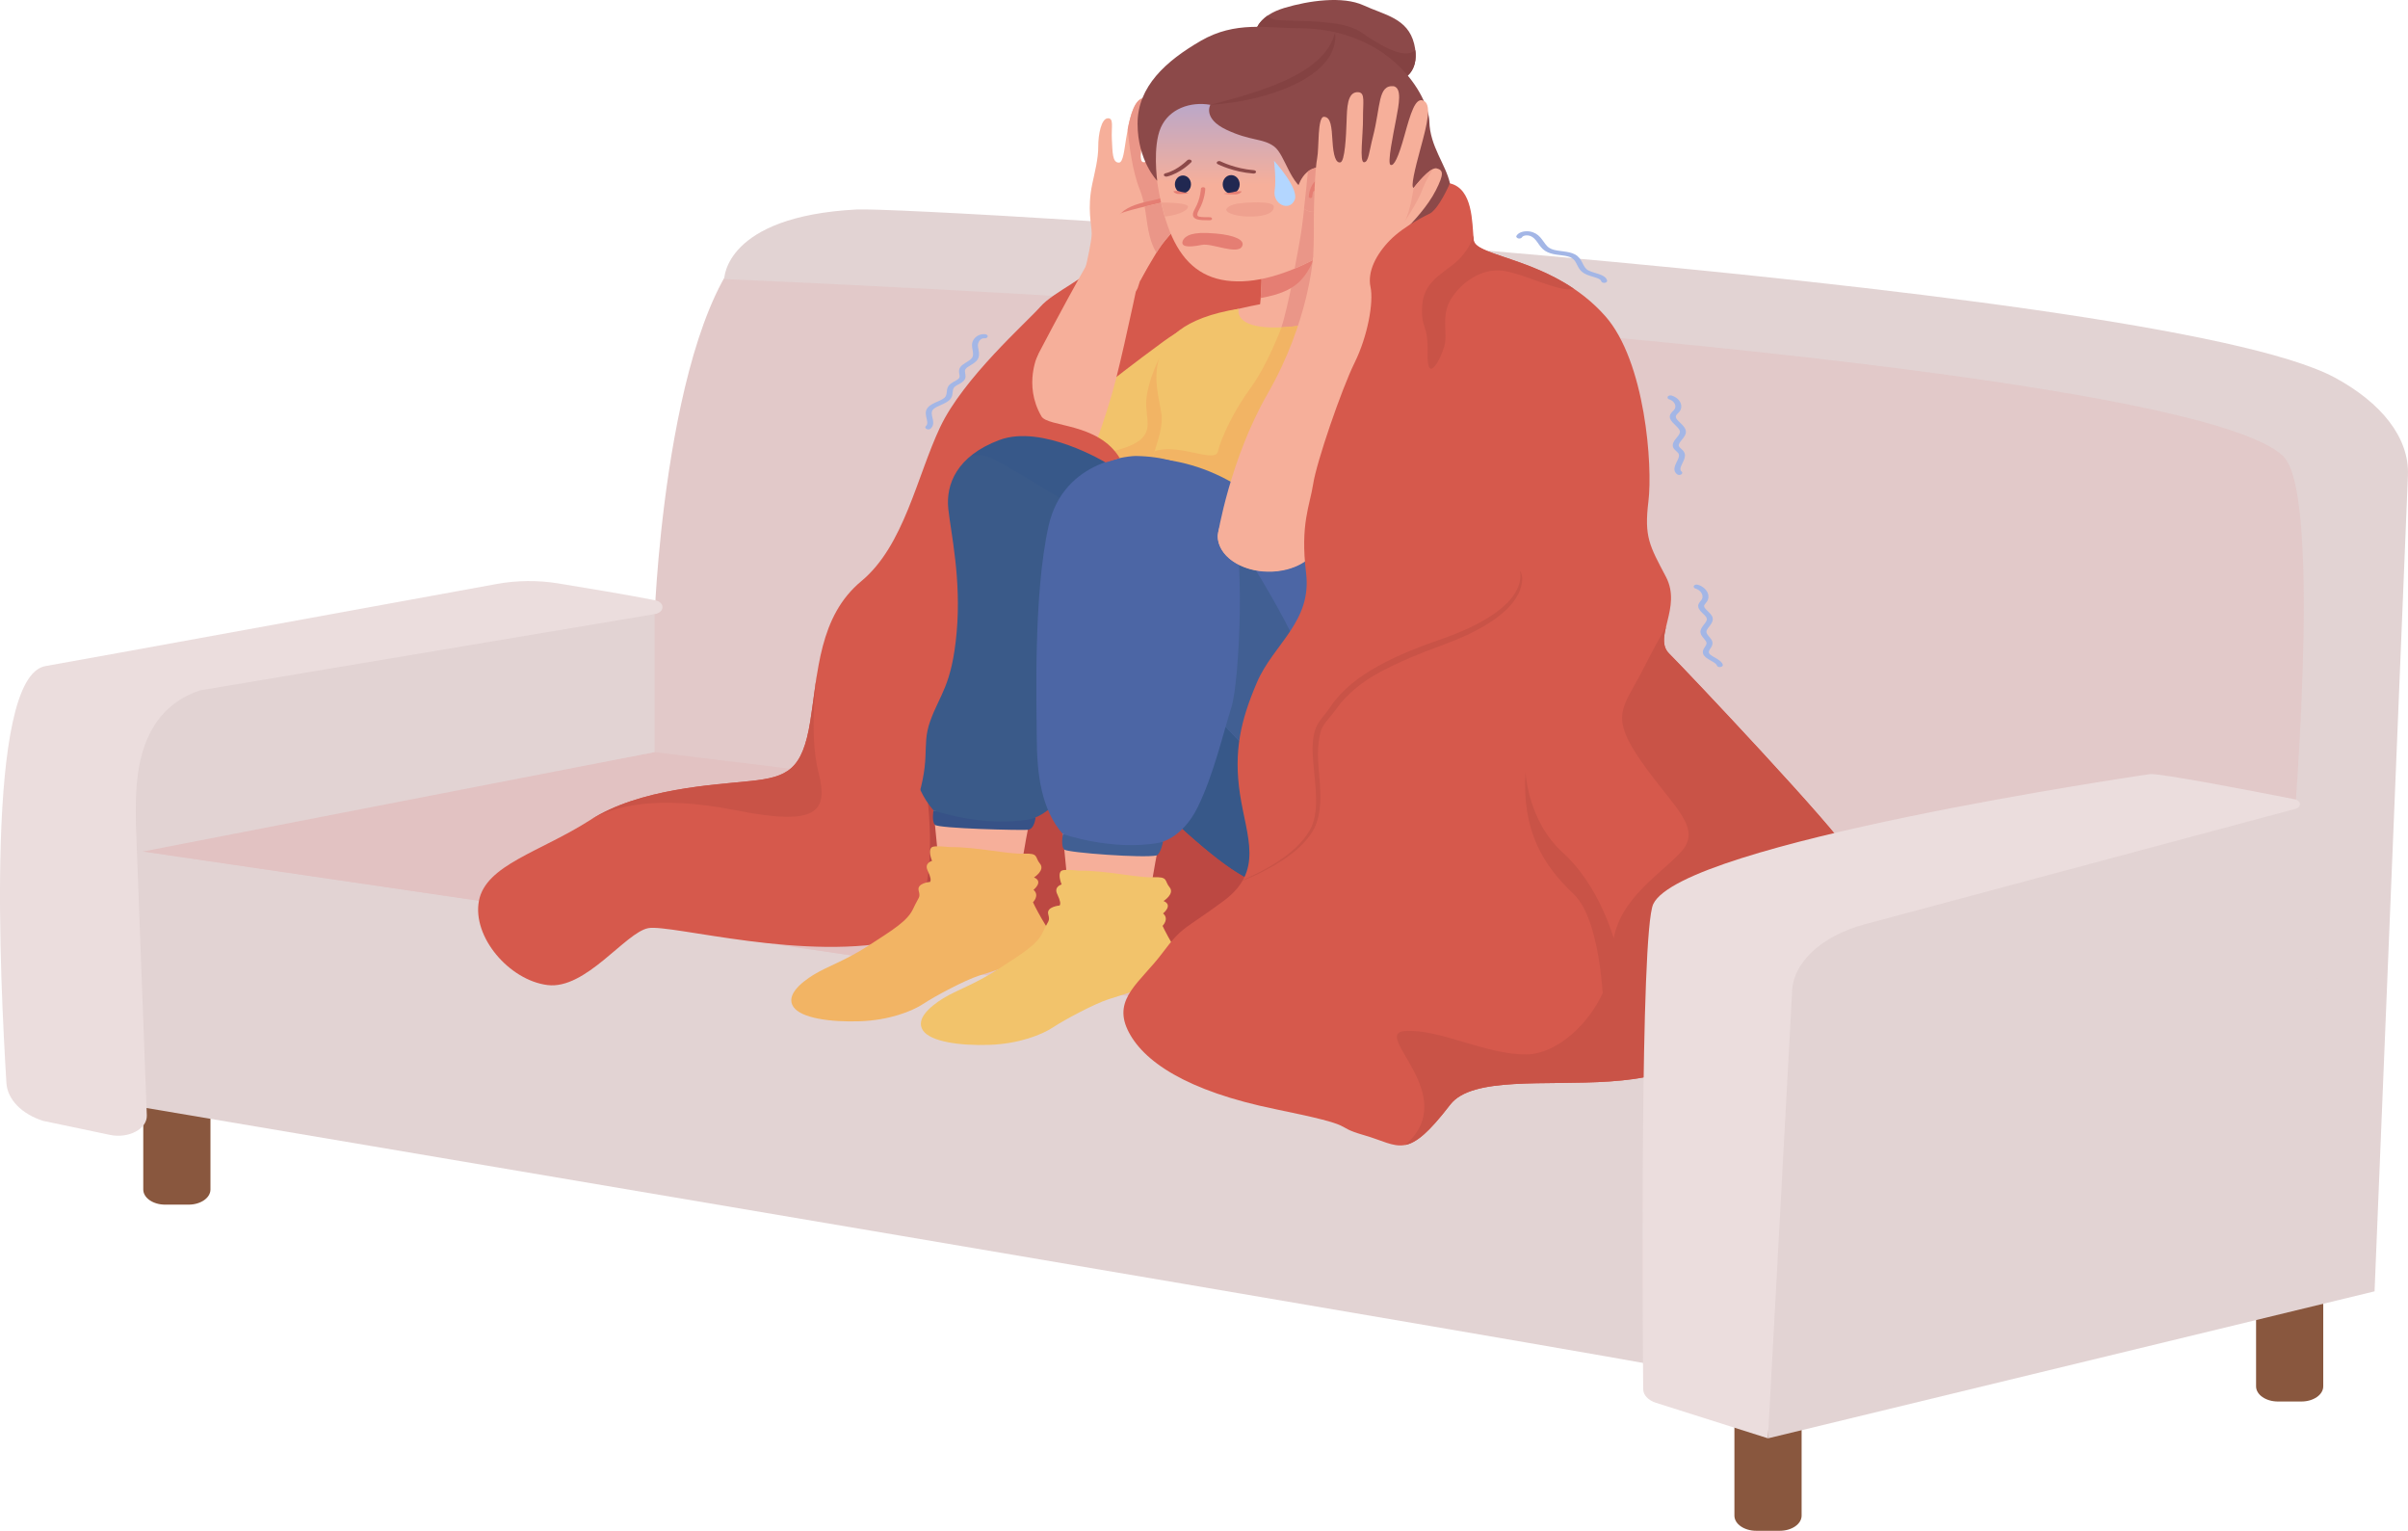 <svg width="107" height="68" viewBox="0 0 107 68" fill="none" xmlns="http://www.w3.org/2000/svg">
<g id="Group">
<g id="Group_2">
<g id="Group_3">
<path id="Vector" d="M101.22 62.257H102.263C102.799 62.257 103.234 61.956 103.234 61.584V52.725H100.249V61.584C100.249 61.956 100.684 62.257 101.22 62.257Z" fill="#89573E"/>
<path id="Vector_2" d="M78.04 68H79.083C79.62 68 80.055 67.698 80.055 67.326V58.468H77.069V67.326C77.069 67.698 77.504 68 78.04 68Z" fill="#89573E"/>
<path id="Vector_3" d="M7.337 53.512H8.38C8.917 53.512 9.352 53.211 9.352 52.839V43.98H6.366V52.839C6.366 53.211 6.801 53.512 7.337 53.512Z" fill="#89573E"/>
</g>
<g id="Group_4">
<g id="Group_5">
<path id="Vector_4" d="M74.479 60.819C73.913 60.599 5.916 49.119 5.916 49.119L5.373 37.004L75.727 47.137L74.479 60.819Z" fill="#E2D3D3"/>
<path id="Vector_5" d="M103.227 18.659C103.227 18.659 101.822 48.883 101.822 50.295C101.822 51.707 81.734 48.879 81.734 48.879L6.346 37.825C6.346 37.825 3.962 32.808 8.697 30.598C11.131 29.462 29.1 27.125 29.1 27.125C29.1 27.125 29.698 12.319 34.248 10.154C37.078 8.808 90.588 11.737 103.227 18.659Z" fill="#E2C9C9"/>
<path id="Vector_6" d="M81.734 48.879L6.347 37.825C6.347 37.825 6.325 37.78 6.291 37.698L29.081 33.411L102.148 42.333C101.96 46.599 101.823 49.854 101.823 50.295C101.823 51.707 81.734 48.879 81.734 48.879Z" fill="#E2C2C2"/>
<path id="Vector_7" d="M29.086 33.41L6.352 37.825L5.968 37.869C5.563 35.82 5.378 32.15 8.703 30.598C10.808 29.616 24.532 27.735 28.203 27.244L29.086 27.282V33.41Z" fill="#E2D3D3"/>
<path id="Vector_8" d="M29.084 27.281C29.546 27.204 29.559 26.751 29.101 26.662C27.852 26.418 26.034 26.115 24.793 25.914C23.897 25.769 22.963 25.778 22.074 25.941C17.657 26.747 3.775 29.282 2.02 29.588C-0.693 30.061 0.019 43.728 0.285 48.107C0.33 48.837 0.961 49.487 1.918 49.791L4.886 50.413C5.715 50.587 6.546 50.147 6.524 49.546L6.038 36.577C6.038 35.237 5.804 31.694 8.886 30.668L29.084 27.281Z" fill="#EBDDDD"/>
</g>
<path id="Vector_9" d="M106.997 21.118L105.514 57.363L78.561 63.893V44.236L101.827 38.002C101.827 38.002 103.255 22.096 101.476 20.287C98.159 16.912 65.062 13.827 32.182 12.397C32.182 12.397 32.182 9.612 38.068 9.306C40.628 9.173 95.772 12.473 103.747 16.773C105.8 17.88 107.066 19.431 106.997 21.118Z" fill="#E2D3D3"/>
</g>
</g>
<g id="Group_6">
<g id="Group_7">
<path id="Vector_10" d="M37.109 40.773C37.109 40.773 41.443 39.991 43.887 40.704C46.331 41.416 49.675 42.588 53.873 42.533C58.071 42.478 63.116 40.587 64.195 40.265C65.275 39.943 63.468 35.999 63.468 35.999L47.523 33.836L41.2 34.698L37.109 40.773Z" fill="#BC4842"/>
<g id="Group_8">
<g id="Group_9">
<path id="Vector_11" d="M51.701 9.417C51.701 9.417 49.641 10.513 49.028 11.418C48.415 12.324 46.843 12.927 46.226 13.628C45.609 14.328 42.812 16.785 41.776 18.974C40.74 21.164 40.172 24.243 38.277 25.812C36.383 27.381 36.354 29.87 36.004 32.041C35.655 34.213 34.994 34.518 33.352 34.694C31.711 34.869 28.427 35.018 26.217 36.432C24.007 37.846 21.588 38.417 21.282 40.014C20.977 41.612 22.618 43.538 24.323 43.757C26.028 43.976 27.796 41.419 28.806 41.23C29.816 41.042 35.899 42.772 40.136 41.722C40.136 41.722 41.776 40.366 41.203 35.394C40.679 30.846 42.511 20.256 42.511 20.256L50.239 21.276L56.391 13.647V9.848L51.701 9.417Z" fill="#D6594C"/>
<path id="Vector_12" d="M33.351 34.693C34.993 34.518 35.654 34.212 36.003 32.041C36.117 31.334 36.197 30.594 36.318 29.863C36.317 29.866 35.917 32.541 36.367 34.299C36.817 36.058 36.336 36.714 32.723 35.998C29.111 35.282 27.241 35.832 26.216 36.431C28.426 35.017 31.709 34.868 33.351 34.693Z" fill="#C95347"/>
</g>
<g id="Group_10">
<g id="Group_11">
<g id="Group_12">
<path id="Vector_13" d="M43.702 22.124C47.798 18.567 51.148 15.938 52.511 14.888C52.715 14.721 53.184 14.399 53.184 14.399C53.609 14.174 54.123 14.022 54.692 13.975C56.391 13.835 57.932 14.676 58.134 15.854C58.244 16.49 57.939 17.095 57.367 17.539C54.468 19.783 46.401 24.057 46.401 24.057C46.107 24.252 45.724 24.384 45.29 24.42C44.226 24.508 43.261 23.981 43.134 23.243C43.06 22.813 43.288 22.406 43.702 22.124Z" fill="#EDAD9A"/>
<path id="Vector_14" d="M56.563 13.875C56.563 13.875 54.327 13.244 51.694 15.173C49.061 17.102 47.658 18.328 47.658 18.328C47.658 18.328 48.228 20.372 51.904 21.711C51.904 21.711 57.213 18.652 58.217 16.947C59.22 15.243 57.52 14.154 56.563 13.875Z" fill="#F2C36B"/>
</g>
<g id="Group_13">
<path id="Vector_15" d="M44.079 21.081C44.147 20.58 44.325 19.63 44.777 18.519C45.447 16.872 48.29 11.683 48.619 11.199C48.658 10.832 49.268 10.4 49.811 10.374C50.408 10.346 50.77 10.974 50.81 11.388C50.822 11.508 50.792 11.623 50.73 11.727C50.73 11.727 50.051 15.013 49.596 16.813C49.141 18.613 48.323 20.761 47.863 21.676C47.673 22.235 46.976 22.668 46.106 22.709C45.037 22.76 44.111 22.2 44.038 21.458C44.026 21.328 44.041 21.202 44.079 21.081Z" fill="#F6AF9A"/>
<g id="Group_14">
<path id="Vector_16" d="M48.228 11.921C48.313 11.58 48.507 10.696 48.51 10.395C48.513 9.99 48.301 9.285 48.534 8.176C48.633 7.703 48.806 7.054 48.801 6.511C48.797 5.968 48.94 5.267 49.224 5.254C49.509 5.24 49.375 5.651 49.406 6.194C49.438 6.738 49.419 7.238 49.725 7.223C49.91 7.215 49.959 6.649 50.038 6.164C50.118 5.68 50.312 4.327 50.859 4.362C51.407 4.396 50.363 7.097 50.79 7.21C51.217 7.323 51.582 5.52 51.788 4.952C51.993 4.384 52.156 4.266 52.506 4.282C52.855 4.298 52.361 5.695 52.157 6.278C51.953 6.861 51.695 7.341 51.981 7.373C52.133 7.39 52.701 5.996 53.019 5.301C53.358 4.561 53.787 4.918 53.7 5.36C53.612 5.802 52.795 7.868 52.478 8.544C52.163 9.221 51.938 9.926 51.709 10.419C51.48 10.913 50.657 12.476 50.657 12.476L50.553 12.801C50.377 13.169 50.053 13.218 49.461 13.246C48.68 13.283 48.137 12.956 48.084 12.415C48.072 12.299 48.184 12.027 48.228 11.921Z" fill="#F6AF9A"/>
<path id="Vector_17" d="M50.11 5.741C50.221 5.15 50.432 4.335 50.859 4.362C51.407 4.396 50.363 7.097 50.79 7.21C51.217 7.323 51.582 5.52 51.788 4.952C51.993 4.384 52.156 4.266 52.506 4.282C52.855 4.298 52.361 5.695 52.157 6.278C51.953 6.861 51.695 7.341 51.981 7.373C52.133 7.39 52.701 5.996 53.019 5.301C53.358 4.561 53.787 4.918 53.7 5.36C53.612 5.802 52.795 7.868 52.478 8.544C52.163 9.221 51.938 9.926 51.709 10.419C51.633 10.581 51.495 10.858 51.342 11.157C50.867 10.31 51.026 9.372 50.647 8.426C50.312 7.592 50.167 6.387 50.11 5.741Z" fill="#EA9688"/>
<path id="Vector_18" d="M51.467 8.839C51.801 8.737 52.318 8.471 52.586 8.328C52.55 8.41 52.517 8.483 52.488 8.544C52.252 9.05 52.066 9.572 51.892 10.01L49.664 10.237C49.33 9.122 51 8.983 51.467 8.839Z" fill="#E57E73"/>
<path id="Vector_19" d="M53.883 7.751C53.883 7.751 54.33 7.903 53.747 8.485C53.292 8.939 51.958 10.421 51.631 10.861C51.304 11.301 50.661 12.476 50.661 12.476C50.661 12.476 49.23 11.902 49.17 11.29C49.11 10.678 49.205 9.646 49.966 9.415C50.727 9.184 51.911 8.944 52.143 8.863C52.376 8.782 53.266 7.781 53.883 7.751Z" fill="#F6AF9A"/>
<path id="Vector_20" d="M52.143 8.863C52.376 8.782 53.266 7.781 53.883 7.751C53.883 7.751 54.33 7.903 53.747 8.485C53.292 8.939 51.958 10.421 51.631 10.861C51.561 10.955 51.476 11.084 51.387 11.226C50.997 10.585 50.995 9.89 50.861 9.177C51.439 9.035 51.992 8.915 52.143 8.863Z" fill="#EA9688"/>
</g>
</g>
</g>
<g id="Group_15">
<g id="Group_16">
<g id="Group_17">
<g id="Group_18">
<g id="Group_19">
<path id="Vector_21" d="M52.577 16.452C51.947 15.51 51.509 15.921 51.509 15.921C51.509 15.921 51.034 16.843 50.944 17.693C50.853 18.544 51.326 19.164 50.477 19.67C49.627 20.175 47.894 20.198 47.286 20.934C46.984 21.299 46.668 22.329 46.309 23.371C46.309 23.371 45.948 25.439 45.783 26.335C45.695 26.81 45.448 27.501 45.236 28.047C45.358 27.96 45.475 27.873 45.588 27.788C47.055 26.672 50.692 22.936 51.915 22.05C51.934 22.036 51.954 22.021 51.975 22.005C52.785 19.286 53.176 17.349 52.577 16.452Z" fill="#F2B464"/>
</g>
</g>
</g>
<g id="Group_20">
<g id="Group_21">
<path id="Vector_22" d="M59.035 13.089C59.035 13.089 54.56 13.468 52.87 14.502C51.18 15.536 51.428 17.294 51.826 18.26C52.224 19.225 50.846 21.431 51.535 23.224C51.975 24.327 53.361 24.948 53.361 24.948C53.361 24.948 54.361 26.603 54.66 28.602C54.958 30.602 54.66 31.584 55.654 32.955C56.648 34.325 60.128 35.6 63.857 35.014C67.585 34.428 69.773 31.981 69.425 29.981C69.077 27.982 67.834 28.533 68.033 23.913C68.232 19.294 70.071 17.019 68.53 14.847C66.989 12.675 59.035 13.089 59.035 13.089Z" fill="#F6AF9A"/>
<g id="Group_22">
<path id="Vector_23" d="M55.994 10.778C55.994 10.778 56.143 12.177 55.994 13.512C55.845 14.846 58.331 14.812 59.126 14.674C59.922 14.536 62.147 14.076 61.913 13.15C61.683 12.246 61.032 12.095 61.073 9.678C61.115 7.262 55.596 7.607 55.994 10.778Z" fill="#F6AF9A"/>
<path id="Vector_24" d="M57.809 10.462C57.893 9.964 58.003 8.954 58.08 8.191C59.494 7.873 61.096 8.372 61.073 9.678C61.032 12.095 61.683 12.246 61.913 13.15C62.147 14.076 59.922 14.536 59.126 14.674C58.674 14.752 57.677 14.797 56.927 14.576C57.237 13.678 57.678 11.233 57.809 10.462Z" fill="#EA9688"/>
<path id="Vector_25" d="M58.949 10.071C58.948 9.998 61.069 9.757 61.07 9.678C61.112 7.262 55.593 7.607 55.991 10.778C55.991 10.778 56.121 11.994 56.017 13.239C58.026 12.887 58.177 12.094 58.949 10.071Z" fill="#E57E73"/>
</g>
<g id="Group_23">
<path id="Vector_26" d="M53.361 24.935C53.564 24.951 53.765 24.968 53.966 24.982C54.066 24.989 54.166 24.996 54.267 25.002C54.367 25.009 54.466 25.015 54.566 25.021C54.616 25.024 54.666 25.025 54.716 25.026C54.766 25.027 54.816 25.027 54.866 25.026C54.965 25.027 55.063 25.034 55.16 25.048C55.184 25.052 55.208 25.055 55.232 25.058C55.256 25.062 55.281 25.066 55.305 25.07C55.329 25.075 55.353 25.079 55.377 25.084C55.401 25.088 55.426 25.093 55.45 25.098C55.498 25.107 55.548 25.12 55.597 25.132C55.646 25.144 55.696 25.157 55.748 25.175L55.75 25.201C55.701 25.221 55.65 25.236 55.598 25.25C55.546 25.264 55.494 25.272 55.442 25.28C55.389 25.289 55.337 25.295 55.284 25.298C55.232 25.302 55.179 25.305 55.127 25.305C55.075 25.305 55.023 25.304 54.971 25.3C54.919 25.296 54.869 25.288 54.818 25.28C54.717 25.263 54.618 25.241 54.518 25.225C54.418 25.208 54.319 25.19 54.22 25.171C54.122 25.151 54.024 25.13 53.927 25.108C53.733 25.063 53.54 25.016 53.352 24.959L53.361 24.935Z" fill="#EFA492"/>
<path id="Vector_27" d="M58.814 24.934C59.389 24.998 59.972 25.027 60.551 25.024C61.131 25.024 61.709 24.992 62.275 24.925C62.559 24.892 62.837 24.841 63.109 24.784C63.383 24.728 63.651 24.665 63.919 24.599C64.188 24.535 64.449 24.457 64.71 24.375C64.774 24.353 64.839 24.331 64.904 24.311C64.969 24.289 65.032 24.264 65.097 24.242L65.194 24.208C65.226 24.196 65.257 24.183 65.289 24.171C65.353 24.146 65.418 24.122 65.484 24.098L65.508 24.118C65.117 24.43 64.607 24.671 64.058 24.839C63.782 24.923 63.495 24.989 63.202 25.032C62.909 25.075 62.614 25.107 62.318 25.129C62.023 25.153 61.727 25.167 61.431 25.171C61.135 25.174 60.839 25.168 60.545 25.154C60.251 25.138 59.958 25.115 59.668 25.084C59.377 25.052 59.089 25.013 58.805 24.96L58.814 24.934Z" fill="#EFA492"/>
</g>
<path id="Vector_28" d="M55.041 13.717C55.041 13.717 54.357 15.921 63.206 13.153C63.206 13.153 67.586 12.89 69.82 14.536C71.228 15.573 69.774 19.003 69.274 20.499C68.774 21.995 68.973 22.616 68.973 23.753C68.973 24.891 68.674 25.132 68.973 25.718C69.271 26.305 70.762 28.471 70.713 29.146C70.663 29.821 71.153 29.89 71.853 30.511C72.552 31.131 73.154 32.174 72.903 32.601C72.651 33.027 68.973 31.848 67.084 31.748C67.084 31.748 62.539 31.152 61.58 31.796C60.621 32.441 58.749 31.962 57.846 31.616C56.942 31.269 55.307 31.056 54.621 31.131C53.935 31.206 53.864 30.96 53.893 29.981C53.922 29.002 53.731 26.534 53.547 26.126C53.362 25.718 53.103 25.094 53.103 25.094C53.103 25.094 50.853 23.758 50.94 22.032C51.026 20.306 51.623 19.55 51.623 18.585C51.623 17.619 50.043 14.514 55.041 13.717Z" fill="#F2C36B"/>
<path id="Vector_29" d="M50.937 22.032C50.979 21.183 51.145 20.569 51.303 20.049C52.352 19.66 54 20.608 54.122 20.05C54.247 19.475 54.825 18.244 55.571 17.232C56.316 16.22 56.93 14.577 56.93 14.577C56.93 14.577 56.954 14.563 56.999 14.539C58.2 14.477 60.125 14.116 63.203 13.153C63.203 13.153 64.48 13.077 66.006 13.265C66.82 14.029 65.998 15.47 66.422 16.888C67.014 18.869 65.988 21.91 64.706 24.375C63.424 26.84 60.308 26.56 55.571 25.918C54.536 25.777 53.794 25.626 53.253 25.458C53.165 25.25 53.1 25.094 53.1 25.094C53.1 25.094 52.154 24.532 51.513 23.667C51.408 23.38 51.27 23.064 51.02 22.712C50.956 22.494 50.925 22.267 50.937 22.032Z" fill="#F2B464"/>
<path id="Vector_30" d="M70.899 29.748C70.622 30.847 69.267 30.354 68.506 29.657C67.725 28.942 64.316 27.569 63.792 26.419C63.269 25.27 64.117 25.362 65.981 23.523C67.845 21.685 69.5 18.585 69.5 18.585C70.206 17.687 65.74 15.252 63.644 15.694C61.548 16.135 59.766 17.959 58.447 18.882C57.129 19.805 55.301 21.409 54.512 21.271C53.963 21.175 52.187 20.8 51.156 20.58C51.055 20.985 50.968 21.454 50.939 22.032C50.853 23.758 53.103 25.094 53.103 25.094C53.103 25.094 53.362 25.718 53.547 26.126C53.731 26.534 53.922 29.002 53.893 29.981C53.864 30.96 53.935 31.205 54.621 31.131C55.306 31.056 56.942 31.269 57.846 31.615C58.749 31.962 60.621 32.441 61.58 31.796C62.539 31.152 67.084 31.748 67.084 31.748C68.973 31.847 72.651 33.027 72.903 32.6C73.154 32.174 72.552 31.131 71.853 30.51C71.439 30.143 71.098 29.969 70.899 29.748Z" fill="#F2B464"/>
</g>
</g>
</g>
<g id="Group_24">
<g id="Group_25">
<g id="Group_26">
<g id="Group_27">
<path id="Vector_31" d="M54.857 31.051C54.857 31.051 53.529 33.337 53.992 35.13C54.377 36.623 55.62 39.342 58.81 40.252C63.363 41.551 71.462 40.219 73.153 38.426C74.843 36.634 74.296 33.983 72.904 32.6C72.075 31.776 70.007 30.125 69.189 29.164C67.535 27.222 54.857 26.912 54.857 31.051Z" fill="#375889"/>
<g id="Group_28">
<path id="Vector_32" d="M69.2 29.164C68.335 28.149 64.458 27.58 60.954 27.859C61.98 29.537 64.304 33.079 66.584 34.753C68.312 36.022 72.093 38.056 74.458 38.643C75.345 36.942 74.097 33.774 72.915 32.6C72.086 31.776 70.018 30.125 69.2 29.164Z" fill="#415F93"/>
<path id="Vector_33" d="M66.552 33.3C64.287 31.783 60.767 29.17 57.639 29.5C56.638 29.605 55.744 29.959 54.99 30.392C54.913 30.598 54.872 30.817 54.872 31.051C54.872 31.051 54.565 31.581 54.298 32.33C53.694 32.405 53.07 32.492 52.432 32.589C52.589 32.622 54.573 33.043 55.305 33.506C56.067 33.989 56.896 36.41 59.006 37.789C61.116 39.168 59.47 39.672 61.039 40.482C61.093 40.509 61.715 40.689 61.682 40.719C64.221 40.9 67.116 40.61 69.403 40.062C69.473 39.878 69.5 39.663 69.476 39.413C69.291 37.459 68.818 34.816 66.552 33.3Z" fill="#375889"/>
</g>
</g>
</g>
</g>
<g id="Group_29">
<g id="Group_30">
<g id="Group_31">
<path id="Vector_34" d="M65.288 39.944C65.288 39.944 68.071 39.417 68.294 36.499C68.518 33.582 52.742 23.44 50.241 21.738C47.74 20.035 45.467 18.98 43.125 19.872C40.783 20.765 41.999 22.982 43.13 24.613C44.26 26.245 53.647 35.794 56.084 37.913C58.522 40.032 63.156 40.554 65.288 39.944Z" fill="#D3A59B"/>
<g id="Group_32">
<path id="Vector_35" d="M43.215 19.547C43.215 19.547 44.134 18.73 46.998 20.261C49.862 21.793 59.403 28.661 60.949 29.655C62.495 30.65 66.424 33.994 66.907 35.748C67.39 37.501 66.631 38.871 64.479 39.806C62.326 40.741 57.729 40.62 54.726 38.594C51.724 36.569 45.724 29.847 44.211 28.429C42.697 27.011 38.38 21.506 43.215 19.547Z" fill="#375889"/>
<g id="Group_33">
<path id="Vector_36" d="M68.688 35.747C68.206 33.994 64.277 30.65 62.73 29.655C61.963 29.162 59.228 27.223 56.317 25.207C56.122 25.495 55.668 26.327 56.393 26.999C57.285 27.826 58.421 28.095 59.189 29.567C59.958 31.039 60.123 33.387 59.179 34.788C58.236 36.188 57.371 37.541 55.962 37.194C55.686 37.127 55.448 37.317 55.286 37.659C55.729 38.028 56.141 38.346 56.508 38.594C59.51 40.62 64.107 40.741 66.26 39.806C68.413 38.871 69.171 37.501 68.688 35.747Z" fill="#375889"/>
<path id="Vector_37" d="M57.055 39.716C55.929 39.304 53.801 36.568 52.758 35.613C51.689 34.635 51.213 32.089 50.886 29.83C50.558 27.572 47.169 22.53 47.169 22.53C47.169 22.53 44.371 21.648 41.679 23.134C41.294 23.347 40.963 23.799 40.69 24.426C41.774 26.142 43.495 27.754 44.215 28.429C45.729 29.847 51.728 36.569 54.731 38.594C55.435 39.069 56.227 39.44 57.055 39.716Z" fill="#375889"/>
</g>
</g>
</g>
<g id="Group_34">
<g id="Group_35">
<path id="Vector_38" d="M43.972 19.562C43.972 19.562 41.77 19.733 41.029 22.941C40.289 26.149 41.775 38.354 41.799 39.389C41.824 40.423 43.44 40.849 43.885 40.705C44.33 40.56 45.105 40.346 45.272 39.228C45.44 38.109 45.92 34.913 46.857 32.272C47.794 29.631 49.078 24.222 48.466 21.989C47.854 19.756 45.358 19.465 43.972 19.562Z" fill="#F6AF9A"/>
<g id="Group_36">
<path id="Vector_39" d="M41.48 36C41.48 36 41.393 36.467 41.541 36.637C41.69 36.807 45.357 36.887 45.666 36.862C45.974 36.837 46.016 36.31 46.016 36.31L41.48 36Z" fill="#375287"/>
<path id="Vector_40" d="M44.707 19.207C44.707 19.207 41.53 19.267 40.851 22.318C40.172 25.369 40.319 30.168 40.327 31.75C40.335 33.331 40.523 34.91 41.483 35.999C41.483 35.999 43.674 36.771 45.762 36.39C45.762 36.39 46.776 36.228 47.475 34.815C48.173 33.401 48.611 31.523 48.977 30.364C49.344 29.205 49.607 23.217 48.943 21.792C48.279 20.368 47.181 19.243 44.707 19.207Z" fill="#3A5A89"/>
<g id="Group_37">
<path id="Vector_41" d="M48.761 20.262C47.115 19.382 45.57 19.115 44.56 19.171C44.281 19.18 42.398 19.429 41.665 20.613C42.349 20.356 43.408 20.046 44.001 20.322C44.926 20.752 48.183 22.806 49.508 23.618C50.833 24.429 49.79 25.777 51.069 26.057C52.348 26.337 55.781 25.347 56.607 25.471C56.634 25.474 56.66 25.477 56.688 25.477C53.621 23.35 50.267 21.067 48.761 20.262Z" fill="#375889"/>
</g>
</g>
</g>
<g id="Group_38">
<path id="Vector_42" d="M43.32 38.199C43.32 38.199 42.227 38.235 41.789 39.198C41.351 40.162 39.207 42.057 37.764 42.724C36.32 43.39 34.939 44.12 35.635 44.743C36.33 45.366 38.291 45.332 39.372 45.117C40.454 44.903 41.752 43.708 43.181 43.272C44.611 42.837 45.943 42.522 46.262 41.698C46.58 40.874 45.506 41.052 45.273 39.227C44.857 38.002 43.32 38.199 43.32 38.199Z" fill="#F6AF9A"/>
<g id="Group_39">
<path id="Vector_43" d="M42.167 37.628C42.167 37.628 41.549 37.552 41.416 37.628C41.284 37.705 41.306 37.965 41.416 38.241C41.416 38.241 41.063 38.333 41.217 38.663C41.372 38.992 41.372 39.099 41.328 39.176C41.328 39.176 40.733 39.222 40.821 39.559C40.908 39.896 40.83 39.816 40.577 40.367C40.323 40.918 39.671 41.306 38.61 41.995C37.55 42.684 36.754 42.93 36.158 43.297C35.561 43.665 34.92 44.217 35.252 44.722C35.583 45.228 36.909 45.412 38.212 45.366C39.516 45.32 40.532 44.922 41.041 44.584C41.549 44.247 42.874 43.543 43.493 43.343C44.112 43.144 46.038 42.577 46.434 42.087C46.83 41.597 46.612 41.336 46.434 41.053C46.255 40.769 45.99 40.279 45.901 40.08C45.901 40.08 46.211 39.773 45.924 39.528C45.924 39.528 46.388 39.16 45.946 38.977C45.946 38.977 46.454 38.655 46.211 38.364C45.968 38.073 46.178 37.892 45.476 37.921C44.775 37.95 43.383 37.613 42.167 37.628Z" fill="#F2B464"/>
</g>
</g>
</g>
</g>
<g id="Group_40">
<g id="Group_41">
<path id="Vector_44" d="M71.03 40.992C71.03 40.992 73.813 40.465 74.037 37.547C74.26 34.63 58.485 24.488 55.984 22.785C53.483 21.083 51.209 20.028 48.867 20.92C46.525 21.813 47.742 24.03 48.872 25.661C50.002 27.293 59.389 36.842 61.827 38.961C64.264 41.08 68.898 41.602 71.03 40.992Z" fill="#F6AF9A"/>
<path id="Vector_45" d="M52.19 29.367C54.453 31.749 57.383 34.717 59.523 36.8C59.523 36.8 57.595 31.159 57.285 29.245C56.976 27.331 54.946 24.43 54.946 24.43L52.19 29.367Z" fill="#EFA492"/>
<g id="Group_42">
<path id="Vector_46" d="M49.126 20.541C49.126 20.541 51.658 19.778 54.522 21.309C57.386 22.841 66.926 29.709 68.472 30.703C70.019 31.698 73.948 35.042 74.431 36.795C74.913 38.549 74.155 39.919 72.002 40.854C69.849 41.789 65.252 41.668 62.25 39.642C59.247 37.616 53.248 30.895 51.734 29.477C50.22 28.059 44.291 22.501 49.126 20.541Z" fill="#4C66A5"/>
<g id="Group_43">
<path id="Vector_47" d="M74.431 36.796C73.948 35.042 70.019 31.698 68.472 30.704C67.705 30.21 64.97 28.271 62.059 26.255C61.864 26.543 61.41 27.375 62.135 28.047C63.027 28.874 64.163 29.143 64.931 30.616C65.7 32.087 65.865 34.435 64.922 35.836C63.978 37.237 63.113 38.589 61.704 38.243C61.428 38.175 61.19 38.365 61.028 38.707C61.471 39.077 61.883 39.395 62.25 39.642C65.252 41.668 69.849 41.789 72.002 40.854C74.155 39.919 74.913 38.55 74.431 36.796Z" fill="#415F93"/>
<path id="Vector_48" d="M64.578 40.764C63.452 40.352 61.324 37.616 60.281 36.661C59.212 35.682 58.737 33.137 58.409 30.878C58.082 28.619 54.692 23.578 54.692 23.578C54.692 23.578 51.894 22.696 49.203 24.182C48.818 24.395 48.487 24.847 48.213 25.474C49.297 27.19 51.018 28.802 51.738 29.477C53.252 30.895 59.252 37.616 62.254 39.642C62.958 40.117 63.751 40.487 64.578 40.764Z" fill="#415F93"/>
</g>
</g>
</g>
<g id="Group_44">
<g id="Group_45">
<g id="Group_46">
<path id="Vector_49" d="M49.714 20.61C49.714 20.61 47.512 20.78 46.772 23.988C46.031 27.197 47.517 39.401 47.541 40.436C47.566 41.471 49.182 41.896 49.627 41.752C50.072 41.608 50.847 41.394 51.014 40.275C51.182 39.157 51.662 35.96 52.599 33.319C53.536 30.678 54.82 25.27 54.208 23.037C53.596 20.803 51.1 20.512 49.714 20.61Z" fill="#F6AF9A"/>
<g id="Group_47">
<path id="Vector_50" d="M47.229 37.046C47.229 37.046 47.124 37.601 47.296 37.741C47.469 37.88 50.827 38.128 51.398 37.999C51.581 37.916 51.68 37.389 51.68 37.389L47.229 37.046Z" fill="#415F93"/>
<path id="Vector_51" d="M50.45 20.255C50.45 20.255 47.272 20.314 46.593 23.365C45.914 26.416 46.062 31.215 46.069 32.797C46.077 34.378 46.265 35.958 47.226 37.047C47.226 37.047 49.416 37.818 51.504 37.437C51.504 37.437 52.519 37.276 53.217 35.862C53.916 34.449 54.353 32.57 54.72 31.411C55.086 30.252 55.35 24.265 54.685 22.84C54.021 21.415 52.923 20.29 50.45 20.255Z" fill="#4C66A5"/>
</g>
</g>
<g id="Group_48">
<path id="Vector_52" d="M49.07 39.247C49.07 39.247 47.977 39.283 47.539 40.246C47.101 41.209 44.957 43.105 43.514 43.771C42.07 44.438 40.689 45.168 41.385 45.791C42.08 46.413 44.041 46.38 45.122 46.165C46.204 45.951 47.502 44.755 48.931 44.32C50.361 43.884 51.693 43.569 52.012 42.746C52.33 41.922 51.256 42.1 51.023 40.275C50.607 39.05 49.07 39.247 49.07 39.247Z" fill="#F6AF9A"/>
<g id="Group_49">
<path id="Vector_53" d="M47.925 38.676C47.925 38.676 47.307 38.599 47.174 38.676C47.041 38.753 47.064 39.013 47.174 39.289C47.174 39.289 46.821 39.381 46.975 39.71C47.13 40.04 47.13 40.147 47.086 40.224C47.086 40.224 46.491 40.27 46.578 40.607C46.666 40.944 46.588 40.864 46.334 41.415C46.081 41.966 45.428 42.353 44.368 43.043C43.307 43.732 42.512 43.977 41.915 44.345C41.319 44.713 40.678 45.265 41.01 45.77C41.341 46.276 42.667 46.46 43.97 46.414C45.274 46.368 46.29 45.969 46.798 45.632C47.307 45.295 48.632 44.59 49.251 44.391C49.87 44.192 51.795 43.625 52.191 43.135C52.587 42.645 52.37 42.383 52.191 42.1C52.013 41.817 51.748 41.327 51.659 41.128C51.659 41.128 51.969 40.821 51.681 40.576C51.681 40.576 52.145 40.208 51.703 40.025C51.703 40.025 52.212 39.703 51.969 39.412C51.726 39.12 51.936 38.939 51.234 38.969C50.532 38.998 49.141 38.661 47.925 38.676Z" fill="#F2C36B"/>
</g>
</g>
</g>
</g>
</g>
</g>
</g>
</g>
<g id="Group_50">
<g id="Group_51">
<g id="Group_52">
<g id="Group_53">
<g id="Group_54">
<path id="Vector_54" d="M56.227 1.429C56.227 1.429 50.908 1.816 51.206 6.091C51.504 10.366 52.476 12.602 55.222 12.496C57.843 12.394 61.099 9.987 61.845 8.608C62.59 7.229 63.883 1.144 56.227 1.429Z" fill="#F6AF9A"/>
<path id="Vector_55" d="M56.227 1.429C61.486 1.233 62.523 4.043 62.414 6.269C61.517 7.329 60.376 7.902 60.376 7.902C60.376 7.902 54.586 8.55 51.4 7.952C51.316 7.382 51.253 6.762 51.206 6.091C50.908 1.816 56.227 1.429 56.227 1.429Z" fill="url(#paint0_linear_1098_11922)"/>
</g>
<path id="Vector_56" d="M61.847 8.607C61.312 9.596 59.485 11.114 57.528 11.931C57.646 11.314 57.744 10.762 57.795 10.462C57.941 9.6 58.162 7.207 58.162 7.207C58.162 7.207 59.855 6.45 62.352 6.923C62.242 7.656 62.028 8.271 61.847 8.607Z" fill="#EA9688"/>
</g>
<g id="Group_55">
<g id="Group_56">
<path id="Vector_57" d="M53.764 9.649C53.732 9.649 53.7 9.649 53.669 9.648C53.465 9.647 53.272 9.645 53.222 9.593C53.194 9.564 53.181 9.491 53.282 9.313C53.541 8.856 53.557 8.404 53.557 8.385C53.558 8.347 53.516 8.317 53.462 8.316C53.409 8.315 53.364 8.345 53.363 8.382C53.363 8.386 53.347 8.83 53.102 9.264C52.991 9.459 52.979 9.583 53.061 9.668C53.157 9.767 53.352 9.779 53.584 9.782C53.611 9.782 53.639 9.783 53.667 9.783C53.697 9.783 53.729 9.783 53.76 9.784C53.814 9.785 53.858 9.755 53.859 9.718C53.86 9.681 53.818 9.65 53.764 9.649Z" fill="#E57E73"/>
<path id="Vector_58" d="M52.559 10.691C52.61 10.566 52.759 10.459 52.933 10.411C53.153 10.351 53.428 10.322 54.022 10.373C54.859 10.446 55.328 10.662 55.197 10.936C55.001 11.343 53.844 10.788 53.407 10.878C52.746 11.013 52.454 10.949 52.559 10.691Z" fill="#E57E73"/>
<g id="Group_57">
<g id="Group_58">
<path id="Vector_59" d="M54.709 8.602C54.5 8.602 54.331 8.418 54.331 8.19C54.331 7.962 54.5 7.778 54.709 7.778C54.917 7.778 55.086 7.962 55.086 8.19C55.086 8.418 54.917 8.602 54.709 8.602Z" fill="#212851"/>
<path id="Vector_60" d="M54.397 8.609C54.463 8.619 54.53 8.625 54.597 8.63C54.631 8.633 54.665 8.634 54.699 8.635C54.733 8.635 54.767 8.636 54.802 8.635C54.87 8.633 54.944 8.64 55.009 8.617C55.074 8.596 55.139 8.564 55.171 8.51C55.173 8.506 55.171 8.501 55.165 8.5C55.081 8.494 55.022 8.494 54.96 8.499C54.93 8.501 54.9 8.506 54.871 8.514C54.842 8.523 54.812 8.532 54.781 8.537C54.719 8.549 54.656 8.559 54.592 8.569C54.528 8.579 54.463 8.588 54.397 8.596C54.392 8.597 54.389 8.6 54.39 8.603C54.391 8.606 54.394 8.608 54.397 8.609Z" fill="#E57E73"/>
</g>
<g id="Group_59">
<path id="Vector_61" d="M52.564 8.577C52.366 8.577 52.206 8.402 52.206 8.186C52.206 7.97 52.366 7.795 52.564 7.795C52.762 7.795 52.922 7.97 52.922 8.186C52.922 8.402 52.762 8.577 52.564 8.577Z" fill="#212851"/>
<path id="Vector_62" d="M52.796 8.57C52.741 8.565 52.686 8.558 52.633 8.549C52.606 8.545 52.58 8.54 52.554 8.535C52.528 8.53 52.502 8.525 52.477 8.519C52.425 8.508 52.38 8.485 52.327 8.483C52.274 8.481 52.219 8.481 52.149 8.498C52.143 8.5 52.139 8.504 52.142 8.509C52.175 8.556 52.224 8.583 52.278 8.602C52.305 8.611 52.334 8.616 52.364 8.616L52.454 8.617C52.513 8.618 52.571 8.616 52.629 8.61C52.687 8.604 52.744 8.597 52.799 8.582C52.803 8.581 52.806 8.578 52.804 8.574C52.803 8.572 52.8 8.571 52.797 8.57L52.796 8.57Z" fill="#E57E73"/>
</g>
</g>
<g id="Group_60">
<path id="Vector_63" d="M55.715 7.56C54.883 7.495 54.246 7.173 54.24 7.17C54.191 7.145 54.123 7.152 54.087 7.186C54.051 7.22 54.061 7.267 54.11 7.292C54.138 7.306 54.799 7.641 55.691 7.71C55.695 7.71 55.699 7.71 55.703 7.71C55.758 7.71 55.806 7.682 55.812 7.643C55.818 7.602 55.775 7.564 55.715 7.56Z" fill="#8C4949"/>
<path id="Vector_64" d="M52.905 7.101C52.855 7.077 52.788 7.086 52.754 7.121C52.749 7.126 52.307 7.573 51.789 7.698C51.732 7.711 51.702 7.755 51.722 7.794C51.738 7.825 51.78 7.845 51.825 7.845C51.837 7.845 51.849 7.844 51.861 7.841C52.446 7.7 52.915 7.226 52.934 7.206C52.968 7.172 52.955 7.124 52.905 7.101Z" fill="#8C4949"/>
</g>
<g id="Group_61">
<path id="Vector_65" d="M54.487 9.301C54.487 9.301 54.56 9.116 54.972 9.048C55.271 8.999 56.58 8.897 56.601 9.174C56.622 9.452 56.234 9.603 55.651 9.62C55.069 9.637 54.487 9.502 54.487 9.301Z" fill="#EFA18F"/>
<path id="Vector_66" d="M51.766 9.622C52.315 9.554 52.789 9.369 52.789 9.182C52.789 9.014 51.896 8.998 51.598 8.997C51.65 9.215 51.705 9.423 51.766 9.622Z" fill="#EFA18F"/>
</g>
</g>
<path id="Vector_67" d="M56.611 7.142C56.611 7.142 57.763 8.387 57.521 8.898C57.279 9.41 56.543 9.072 56.641 8.455C56.716 7.981 56.611 7.142 56.611 7.142Z" fill="#B3D6FF"/>
</g>
</g>
<g id="Group_62">
<g id="Group_63">
<path id="Vector_68" d="M55.821 1.309C55.821 1.309 55.964 0.687 57.058 0.356C58.153 0.025 59.668 -0.189 60.594 0.239C61.52 0.667 62.559 0.803 62.839 1.952C63.12 3.1 62.426 3.45 62.426 3.45C62.426 3.45 56.549 2.594 55.821 1.309Z" fill="#8C4949"/>
<path id="Vector_69" d="M55.822 1.309C55.822 1.309 55.895 0.993 56.333 0.691C56.403 0.788 56.543 0.872 56.813 0.895C57.564 0.959 59.613 0.845 60.455 1.417C61.209 1.931 62.391 2.702 62.891 2.228C63.007 3.156 62.427 3.45 62.427 3.45C62.427 3.45 56.549 2.593 55.822 1.309Z" fill="#844242"/>
</g>
<g id="Group_64">
<path id="Vector_70" d="M53.783 4.656C53.783 4.656 53.427 5.259 54.499 5.765C55.571 6.271 56.113 6.135 56.614 6.505C57.114 6.875 57.322 8.237 58.158 8.548C58.995 8.86 58.998 9.613 58.94 10.346C58.883 11.078 59.809 13.705 61.268 13.744C62.727 13.783 64.188 13.122 65.047 12.621C65.047 12.621 64.327 11.325 64.383 10.346C64.439 9.366 64.616 8.985 64.429 8.144C64.243 7.303 63.541 6.505 63.513 5.396C63.485 4.286 61.812 1.251 57.653 1.251C56.309 1.251 54.899 0.92 53.355 1.815C51.811 2.71 50.548 3.839 50.548 5.493C50.548 7.147 51.421 8.032 51.421 8.032C51.421 8.032 51.211 6.505 51.581 5.668C51.951 4.831 52.894 4.501 53.783 4.656Z" fill="#8C4949"/>
<path id="Vector_71" d="M53.789 4.657C56.238 4.51 59.543 3.425 59.326 1.43C58.883 3.283 56.044 4.06 53.789 4.657Z" fill="#844242"/>
</g>
</g>
</g>
<g id="Group_65">
<g id="Group_66">
<path id="Vector_72" d="M57.648 8.391C57.648 8.391 57.901 7.23 58.931 7.466C59.553 7.608 59.442 9.415 58.397 9.417C57.562 9.419 57.648 8.391 57.648 8.391Z" fill="#F6AF9A"/>
<path id="Vector_73" d="M58.397 9.417C58.199 9.418 58.053 9.36 57.945 9.272C58.014 8.67 58.078 8.024 58.117 7.618C58.309 7.47 58.573 7.384 58.931 7.466C59.553 7.608 59.442 9.415 58.397 9.417Z" fill="#EA9688"/>
<path id="Vector_74" d="M58.826 8.288C58.661 8.269 58.511 8.309 58.401 8.354C58.465 8.206 58.571 8.06 58.75 8.002C58.788 7.989 58.804 7.957 58.786 7.931C58.768 7.904 58.722 7.893 58.684 7.906C58.186 8.069 58.156 8.716 58.155 8.743C58.154 8.772 58.187 8.797 58.229 8.798C58.273 8.798 58.307 8.775 58.308 8.746C58.308 8.743 58.313 8.642 58.346 8.514C58.401 8.479 58.592 8.369 58.801 8.393C58.843 8.398 58.883 8.378 58.89 8.349C58.897 8.32 58.868 8.293 58.826 8.288Z" fill="#E57E73"/>
</g>
</g>
</g>
<g id="Group_67">
<g id="Group_68">
<g id="Group_69">
<path id="Vector_75" d="M54.703 22.765C54.703 22.765 60.441 16.235 63.554 13.039C64.022 12.548 64.737 12.167 65.619 11.999C67.551 11.63 69.548 12.418 70.08 13.757C70.477 14.757 69.945 15.782 68.847 16.391C68.847 16.391 63.994 21.184 58.19 24.785C57.899 25.046 57.489 25.246 56.995 25.34C55.784 25.571 54.533 25.078 54.2 24.238C53.987 23.701 54.203 23.151 54.703 22.765Z" fill="#F6AF9A"/>
<path id="Vector_76" d="M59.791 17.077L60.195 16.881C60.195 16.881 60.156 20.273 58.644 22.605L56.713 20.5C57.597 19.507 58.685 18.293 59.791 17.077Z" fill="#EA9688"/>
</g>
<path id="Vector_77" d="M68.15 11.988C68.15 11.988 71.489 13.051 69.928 15.924C68.368 18.797 64.57 22.046 64.57 22.046C64.57 22.046 59.902 20.847 57.605 18.559C57.605 18.559 62.387 13.27 63.972 12.389C65.557 11.508 67.439 11.662 68.15 11.988Z" fill="#F2C36B"/>
</g>
<g id="Group_70">
<path id="Vector_78" d="M56.328 17.488C58.171 14.276 58.344 11.429 58.344 11.429L58.984 11.998C59.001 11.567 59.471 11.2 60.106 11.149C60.802 11.094 61.37 11.409 61.45 11.892C61.454 11.913 61.459 12.364 61.43 12.442C61.299 13.228 60.583 15.358 60.195 17.51C59.724 20.12 59.27 22.801 58.612 24.093C58.433 24.755 57.651 25.288 56.636 25.369C55.389 25.468 54.262 24.847 54.119 23.982C54.109 23.92 54.104 23.858 54.105 23.796C54.105 23.796 54.637 20.434 56.328 17.488Z" fill="#F6AF9A"/>
<g id="Group_71">
<path id="Vector_79" d="M58.529 7.024C58.618 6.576 58.532 5.173 58.835 5.188C59.139 5.204 59.172 5.635 59.21 6.269C59.248 6.903 59.354 7.25 59.558 7.214C59.762 7.178 59.815 6.029 59.835 5.408C59.856 4.786 59.86 4.073 60.347 4.095C60.679 4.111 60.558 4.541 60.565 5.258C60.572 5.974 60.398 7.198 60.607 7.207C60.816 7.216 60.834 6.74 61.006 6.076C61.357 4.723 61.217 3.751 61.938 3.831C62.298 3.937 62.166 4.609 62.037 5.291C61.908 5.974 61.639 7.249 61.788 7.323C61.938 7.397 62.138 6.993 62.409 6.014C62.686 5.007 62.884 4.379 63.204 4.456C63.659 4.567 63.414 5.52 63.127 6.571C62.874 7.5 62.669 8.348 62.82 8.345C62.82 8.345 63.54 7.401 63.838 7.479C64.135 7.558 64.171 7.724 63.806 8.446C63.442 9.167 62.818 9.812 62.431 10.233C62.044 10.654 61.545 11.414 61.255 12.621C61.255 12.621 60.542 13.557 59.757 13.545C58.936 13.532 58.286 13.06 58.304 12.491C58.306 12.441 58.389 10.936 58.381 10.153C58.369 8.974 58.44 7.471 58.529 7.024Z" fill="#F6AF9A"/>
<path id="Vector_80" d="M63.187 8.462C63.023 8.927 62.42 9.836 62.42 9.836C62.679 9.35 62.816 8.345 62.816 8.345C62.816 8.345 63.333 7.668 63.672 7.508C63.567 7.677 63.315 8.099 63.187 8.462Z" fill="#EFA18F"/>
</g>
</g>
</g>
</g>
<g id="Group_72">
<g id="Group_73">
<path id="Vector_81" d="M63.471 9.518C63.471 9.518 62.403 10.022 61.773 10.662C61.142 11.301 60.754 12.075 60.899 12.748C61.045 13.421 60.775 14.932 60.193 16.11C59.611 17.288 58.497 20.537 58.352 21.496C58.206 22.455 57.77 23.279 58.036 25.45C58.303 27.62 56.581 28.613 55.853 30.312C55.125 32.011 54.81 33.39 55.101 35.291C55.392 37.193 56.168 38.69 54.373 40.019C52.578 41.348 52.578 41.096 51.632 42.358C50.685 43.619 49.448 44.343 50.103 45.739C50.758 47.135 52.723 48.465 56.678 49.272C60.632 50.08 59.055 49.979 60.632 50.433C62.209 50.887 62.5 51.594 64.441 49.07C66.382 46.547 77.48 50.778 76.299 43.264C75.877 40.577 83.254 40.3 82.124 37.845C81.727 36.982 74.898 29.756 74.17 29.033C73.442 28.31 74.752 26.997 74.024 25.618C73.296 24.238 73.054 23.851 73.248 22.27C73.442 20.689 73.109 16.054 71.331 14.043C69.026 11.435 65.557 11.452 65.484 10.662C65.412 9.871 65.451 8.385 64.425 8.144C64.425 8.144 63.907 9.366 63.471 9.518Z" fill="#D6594C"/>
<path id="Vector_82" d="M64.441 49.071C63.5 50.294 62.947 50.758 62.447 50.86C64.963 48.655 60.9 45.91 62.422 45.8C63.948 45.688 66.032 46.857 67.822 46.839C69.611 46.821 71.651 44.464 71.651 42.293C71.651 40.122 73.657 38.953 74.674 37.869C75.689 36.784 74.38 35.892 72.939 33.835C71.498 31.779 72.132 31.439 72.939 29.863C73.746 28.288 74.029 27.851 74.029 27.851C73.918 28.323 73.864 28.73 74.17 29.034C74.898 29.757 81.727 36.983 82.124 37.846C83.254 40.301 75.877 40.577 76.299 43.264C77.48 50.778 66.382 46.547 64.441 49.071Z" fill="#C95347"/>
<path id="Vector_83" d="M67.786 34.28C67.786 34.28 67.875 36.45 69.438 37.868C71.001 39.287 71.851 41.625 72.148 43.517L71.271 45.257C71.271 45.257 71.254 40.977 69.924 39.714C68.593 38.452 67.622 36.955 67.786 34.28Z" fill="#C95347"/>
<path id="Vector_84" d="M66.769 12.025C67.707 12.143 69.371 13.034 69.93 12.824C67.835 11.414 65.542 11.303 65.483 10.662C65.477 10.599 65.472 10.532 65.467 10.462C65.43 10.632 65.311 10.977 64.928 11.418C64.375 12.053 63.288 12.367 63.201 13.522C63.114 14.677 63.469 14.296 63.437 15.709C63.405 17.122 64.019 15.956 64.181 15.373C64.343 14.789 64.019 14.027 64.472 13.287C64.925 12.546 65.831 11.907 66.769 12.025Z" fill="#C95347"/>
<path id="Vector_85" d="M55.217 39.095C56.513 38.53 57.785 37.759 58.28 36.726C58.571 36.03 58.48 35.295 58.423 34.579C58.368 33.849 58.217 33.102 58.453 32.378C58.585 32.017 58.914 31.715 59.134 31.375C60.105 29.919 62.156 29.036 64.16 28.352C64.671 28.17 65.179 27.957 65.639 27.718C66.637 27.197 67.597 26.437 67.558 25.521C67.555 25.476 67.549 25.43 67.536 25.387C67.534 25.38 67.54 25.373 67.55 25.372C67.706 25.619 67.63 25.942 67.546 26.206C67.213 27.072 66.215 27.722 65.18 28.212C64.58 28.492 63.921 28.713 63.294 28.959C62.621 29.225 61.957 29.511 61.347 29.843C60.526 30.276 59.858 30.83 59.392 31.469C59.178 31.789 58.848 32.081 58.708 32.425C58.264 33.843 59.044 35.345 58.42 36.757C57.981 37.634 56.97 38.302 55.902 38.825C55.685 38.929 55.465 39.028 55.235 39.117C55.215 39.126 55.196 39.102 55.217 39.095Z" fill="#C95347"/>
</g>
<path id="Vector_86" d="M46.132 15.726C46.132 15.726 45.454 17.077 46.275 18.493C46.559 18.984 48.8 18.765 49.758 20.351L49.124 20.542C49.124 20.542 46.31 18.834 44.41 19.545C42.511 20.256 42.022 21.521 42.138 22.605C42.255 23.689 42.722 25.725 42.509 28.093C42.297 30.461 41.755 30.849 41.331 32.041C40.907 33.234 41.459 33.701 40.552 36.153C39.645 38.605 38.171 36.597 38.171 36.597L39.771 25.397C39.771 25.397 40.496 21.966 41.775 20.04C43.054 18.113 46.132 15.726 46.132 15.726Z" fill="#D6594C"/>
</g>
</g>
</g>
<g id="Group_74">
<g id="Group_75">
<path id="Vector_87" d="M67.382 10.48C67.456 10.349 67.629 10.278 67.828 10.273C68.033 10.267 68.218 10.342 68.346 10.449C68.486 10.567 68.564 10.706 68.667 10.839C68.714 10.9 68.766 10.959 68.837 11.007C68.897 11.048 68.977 11.079 69.044 11.097C69.393 11.185 69.823 11.153 70.086 11.368C70.215 11.473 70.277 11.603 70.342 11.731C70.373 11.792 70.396 11.838 70.439 11.892C70.453 11.911 70.483 11.943 70.491 11.95C70.506 11.963 70.523 11.976 70.541 11.988C70.547 11.992 70.554 11.997 70.561 12.001C70.565 12.003 70.593 12.019 70.574 12.009C70.85 12.156 71.319 12.172 71.41 12.45C71.426 12.498 71.389 12.55 71.317 12.563C71.25 12.576 71.17 12.548 71.154 12.499C71.15 12.488 71.145 12.477 71.14 12.466C71.133 12.449 71.138 12.462 71.14 12.465C71.136 12.459 71.131 12.453 71.127 12.447C71.123 12.443 71.118 12.438 71.114 12.434C71.112 12.432 71.098 12.419 71.108 12.427C71.118 12.436 71.102 12.423 71.1 12.421C71.093 12.417 71.087 12.412 71.08 12.407C71.069 12.4 71.057 12.393 71.045 12.386C71.065 12.397 71.023 12.376 71.018 12.374C70.988 12.36 70.957 12.348 70.925 12.337C70.788 12.289 70.641 12.256 70.51 12.201C70.358 12.137 70.246 12.046 70.173 11.935C70.102 11.826 70.055 11.699 69.987 11.601C69.916 11.497 69.815 11.426 69.669 11.39C69.504 11.348 69.328 11.336 69.158 11.31C68.973 11.282 68.794 11.234 68.655 11.142C68.506 11.043 68.42 10.911 68.331 10.785C68.284 10.717 68.234 10.649 68.168 10.589C68.138 10.562 68.102 10.535 68.063 10.513C68.048 10.505 68.033 10.498 68.016 10.49C68.006 10.486 67.997 10.483 67.988 10.479C67.982 10.477 67.96 10.47 67.977 10.475C67.957 10.469 67.935 10.465 67.913 10.462C67.904 10.46 67.895 10.459 67.887 10.458C67.911 10.461 67.869 10.457 67.868 10.457C67.848 10.457 67.828 10.457 67.808 10.458C67.784 10.46 67.837 10.453 67.797 10.459C67.786 10.461 67.776 10.462 67.765 10.464C67.758 10.466 67.711 10.478 67.73 10.472C67.711 10.478 67.692 10.486 67.676 10.494C67.699 10.482 67.644 10.52 67.662 10.504C67.656 10.508 67.652 10.514 67.648 10.518C67.645 10.521 67.63 10.544 67.639 10.529C67.613 10.575 67.55 10.607 67.475 10.593C67.411 10.581 67.356 10.526 67.382 10.48Z" fill="#A3B6E6"/>
<path id="Vector_88" d="M74.296 17.576C74.661 17.696 74.811 18.033 74.633 18.28C74.587 18.343 74.504 18.396 74.475 18.465C74.472 18.472 74.47 18.479 74.467 18.486C74.462 18.501 74.468 18.465 74.466 18.49C74.465 18.503 74.465 18.515 74.466 18.527C74.466 18.532 74.471 18.55 74.466 18.53C74.467 18.536 74.468 18.541 74.47 18.546C74.474 18.56 74.48 18.573 74.487 18.586C74.486 18.585 74.501 18.61 74.493 18.598C74.486 18.586 74.503 18.611 74.502 18.61C74.51 18.622 74.519 18.634 74.529 18.645C74.549 18.67 74.572 18.694 74.595 18.718C74.644 18.767 74.697 18.814 74.745 18.864C74.844 18.967 74.928 19.086 74.912 19.214C74.894 19.351 74.788 19.468 74.694 19.586C74.648 19.644 74.621 19.678 74.601 19.739C74.597 19.753 74.592 19.783 74.595 19.8C74.598 19.815 74.616 19.85 74.636 19.872C74.692 19.936 74.772 19.988 74.817 20.056C74.856 20.116 74.875 20.181 74.872 20.247C74.865 20.389 74.783 20.52 74.723 20.652C74.709 20.683 74.696 20.714 74.686 20.746C74.68 20.762 74.676 20.778 74.672 20.794C74.676 20.777 74.673 20.791 74.673 20.795C74.672 20.803 74.671 20.812 74.67 20.82C74.669 20.835 74.67 20.85 74.672 20.866C74.673 20.881 74.664 20.844 74.673 20.869C74.675 20.877 74.677 20.885 74.68 20.893C74.683 20.898 74.685 20.903 74.688 20.908C74.696 20.928 74.679 20.9 74.693 20.916C74.705 20.932 74.717 20.946 74.733 20.96C74.776 21 74.742 21.063 74.685 21.086C74.617 21.114 74.546 21.093 74.503 21.053C74.274 20.843 74.497 20.579 74.578 20.362C74.583 20.348 74.588 20.335 74.592 20.321C74.594 20.315 74.596 20.309 74.597 20.303C74.597 20.305 74.604 20.275 74.601 20.288C74.599 20.301 74.603 20.272 74.603 20.274C74.604 20.268 74.605 20.262 74.605 20.256C74.606 20.241 74.606 20.227 74.605 20.212C74.605 20.213 74.601 20.185 74.604 20.199C74.606 20.212 74.6 20.185 74.6 20.186C74.597 20.174 74.592 20.163 74.587 20.152C74.588 20.154 74.573 20.127 74.58 20.138C74.588 20.152 74.563 20.117 74.566 20.12C74.552 20.103 74.535 20.087 74.518 20.071C74.451 20.008 74.378 19.95 74.346 19.872C74.32 19.807 74.325 19.737 74.35 19.673C74.399 19.55 74.511 19.446 74.59 19.333C74.609 19.305 74.616 19.293 74.63 19.259C74.636 19.245 74.641 19.232 74.645 19.217C74.65 19.198 74.646 19.209 74.646 19.214C74.647 19.204 74.648 19.195 74.648 19.185C74.648 19.177 74.647 19.17 74.647 19.162C74.647 19.158 74.642 19.139 74.647 19.156C74.644 19.145 74.64 19.133 74.636 19.122C74.63 19.108 74.624 19.093 74.616 19.08C74.615 19.077 74.606 19.064 74.614 19.077C74.609 19.069 74.603 19.061 74.597 19.053C74.45 18.852 74.112 18.667 74.218 18.416C74.255 18.329 74.344 18.265 74.403 18.187C74.424 18.16 74.4 18.194 74.41 18.178C74.415 18.169 74.419 18.16 74.423 18.151C74.431 18.134 74.437 18.116 74.441 18.099C74.44 18.103 74.439 18.114 74.441 18.095C74.442 18.085 74.443 18.076 74.444 18.066C74.444 18.05 74.443 18.034 74.442 18.018C74.439 17.987 74.444 18.026 74.441 18.009C74.438 17.997 74.435 17.986 74.431 17.975C74.426 17.959 74.419 17.944 74.412 17.929C74.4 17.906 74.382 17.88 74.355 17.851C74.334 17.828 74.311 17.808 74.273 17.785C74.246 17.768 74.208 17.751 74.161 17.735C74.097 17.714 74.079 17.649 74.114 17.609C74.153 17.563 74.231 17.554 74.296 17.576Z" fill="#A3B6E6"/>
<path id="Vector_89" d="M75.459 25.979C75.843 26.104 76.018 26.45 75.853 26.716C75.832 26.749 75.806 26.78 75.781 26.811C75.768 26.826 75.754 26.842 75.744 26.858C75.739 26.866 75.736 26.874 75.732 26.882C75.729 26.889 75.727 26.896 75.725 26.904C75.726 26.896 75.726 26.895 75.725 26.901C75.724 26.915 75.724 26.928 75.725 26.941C75.724 26.923 75.725 26.941 75.727 26.946C75.729 26.953 75.731 26.96 75.734 26.967C75.737 26.973 75.756 27.007 75.747 26.994C75.756 27.008 75.766 27.021 75.777 27.035C75.871 27.149 76.006 27.243 76.073 27.368C76.152 27.514 76.083 27.657 75.984 27.788C75.962 27.816 75.94 27.844 75.918 27.873C75.897 27.9 75.872 27.935 75.861 27.955C75.852 27.971 75.844 27.987 75.838 28.004C75.836 28.01 75.833 28.017 75.831 28.023C75.832 28.023 75.825 28.055 75.827 28.039C75.822 28.077 75.825 28.093 75.839 28.127C75.891 28.251 76.05 28.363 76.087 28.502C76.109 28.586 76.087 28.667 76.041 28.746C76.002 28.812 75.942 28.881 75.932 28.95C75.934 28.941 75.932 28.976 75.932 28.971C75.932 28.972 75.937 29.004 75.932 28.983C75.936 28.997 75.941 29.011 75.948 29.025C75.955 29.039 75.933 29.007 75.95 29.028C75.956 29.035 75.96 29.042 75.966 29.049C75.97 29.054 75.974 29.058 75.978 29.063C75.983 29.067 75.987 29.072 75.992 29.076C75.984 29.069 75.983 29.068 75.989 29.073C76.045 29.122 76.117 29.163 76.187 29.202C76.339 29.288 76.498 29.38 76.55 29.518C76.593 29.633 76.336 29.682 76.293 29.567C76.29 29.56 76.287 29.553 76.285 29.547C76.283 29.542 76.273 29.525 76.283 29.542C76.276 29.53 76.267 29.519 76.258 29.509C76.23 29.476 76.234 29.48 76.194 29.452C76.139 29.411 76.076 29.376 76.013 29.341C75.88 29.266 75.747 29.186 75.689 29.07C75.656 29.002 75.661 28.926 75.689 28.858C75.719 28.787 75.774 28.722 75.808 28.654C75.839 28.59 75.835 28.538 75.803 28.484C75.765 28.421 75.708 28.365 75.662 28.305C75.608 28.236 75.567 28.164 75.56 28.085C75.553 28.008 75.586 27.934 75.629 27.865C75.667 27.803 75.716 27.745 75.761 27.685C75.779 27.66 75.801 27.63 75.81 27.612C75.827 27.581 75.841 27.544 75.843 27.524C75.846 27.468 75.827 27.426 75.787 27.376C75.743 27.322 75.689 27.273 75.638 27.223C75.525 27.114 75.429 26.993 75.468 26.855C75.482 26.806 75.516 26.761 75.55 26.718C75.577 26.686 75.611 26.645 75.622 26.622C75.629 26.605 75.637 26.587 75.642 26.57C75.648 26.548 75.647 26.557 75.649 26.536C75.651 26.516 75.651 26.497 75.65 26.477C75.648 26.457 75.647 26.453 75.645 26.443C75.611 26.305 75.505 26.197 75.325 26.138C75.26 26.117 75.243 26.052 75.277 26.012C75.316 25.966 75.394 25.958 75.459 25.979Z" fill="#A3B6E6"/>
<path id="Vector_90" d="M43.757 15.028C43.744 15.027 43.731 15.027 43.718 15.027C43.714 15.027 43.675 15.031 43.703 15.027C43.695 15.028 43.687 15.029 43.679 15.031C43.676 15.031 43.639 15.041 43.665 15.033C43.647 15.039 43.629 15.046 43.612 15.055C43.634 15.044 43.603 15.061 43.601 15.062C43.589 15.07 43.577 15.079 43.566 15.088C43.569 15.085 43.578 15.076 43.563 15.091C43.555 15.099 43.547 15.107 43.54 15.115C43.529 15.128 43.518 15.142 43.508 15.157C43.495 15.175 43.474 15.223 43.465 15.256C43.455 15.288 43.453 15.304 43.453 15.344C43.454 15.39 43.463 15.437 43.471 15.483C43.487 15.578 43.509 15.672 43.502 15.767C43.495 15.864 43.461 15.962 43.38 16.043C43.314 16.108 43.231 16.162 43.145 16.214C43.109 16.236 43.073 16.258 43.038 16.281C43.018 16.294 42.998 16.308 42.979 16.322C42.973 16.327 42.967 16.332 42.961 16.337C42.955 16.341 42.949 16.346 42.943 16.351C42.951 16.345 42.95 16.346 42.94 16.355C42.907 16.389 42.898 16.4 42.886 16.435C42.871 16.476 42.878 16.52 42.885 16.562C42.9 16.659 42.925 16.756 42.872 16.849C42.826 16.929 42.744 16.99 42.65 17.043C42.569 17.089 42.477 17.131 42.414 17.19C42.425 17.18 42.408 17.197 42.406 17.199C42.4 17.207 42.392 17.214 42.387 17.222C42.375 17.239 42.367 17.256 42.36 17.273C42.344 17.316 42.34 17.357 42.336 17.4C42.326 17.499 42.317 17.597 42.259 17.689C42.217 17.754 42.149 17.812 42.072 17.859C41.992 17.908 41.902 17.95 41.812 17.99C41.774 18.007 41.735 18.023 41.698 18.041C41.675 18.051 41.653 18.062 41.632 18.073C41.624 18.076 41.617 18.08 41.61 18.084C41.627 18.075 41.589 18.096 41.586 18.098C41.566 18.109 41.547 18.121 41.529 18.134C41.52 18.14 41.511 18.147 41.502 18.154C41.499 18.156 41.477 18.174 41.491 18.162C41.473 18.178 41.457 18.196 41.443 18.214C41.439 18.22 41.435 18.225 41.432 18.23C41.441 18.216 41.422 18.251 41.42 18.254C41.39 18.325 41.402 18.415 41.418 18.488C41.458 18.667 41.53 18.869 41.364 19.03C41.322 19.07 41.248 19.09 41.182 19.063C41.124 19.04 41.092 18.977 41.134 18.937C41.169 18.903 41.18 18.888 41.193 18.851C41.203 18.82 41.205 18.79 41.202 18.747C41.197 18.669 41.174 18.599 41.157 18.516C41.139 18.428 41.127 18.343 41.148 18.256C41.167 18.173 41.221 18.1 41.297 18.036C41.43 17.925 41.623 17.859 41.79 17.779C41.837 17.756 41.847 17.752 41.889 17.726C41.905 17.715 41.92 17.705 41.935 17.694C41.944 17.688 41.953 17.681 41.961 17.675C41.971 17.666 41.972 17.665 41.964 17.672C41.969 17.668 41.974 17.663 41.979 17.658C42.04 17.596 42.056 17.529 42.065 17.45C42.075 17.348 42.081 17.246 42.142 17.151C42.19 17.076 42.275 17.018 42.365 16.966C42.404 16.944 42.445 16.923 42.484 16.9C42.505 16.887 42.526 16.874 42.547 16.86C42.566 16.846 42.581 16.835 42.588 16.828C42.62 16.797 42.631 16.783 42.638 16.744C42.647 16.693 42.632 16.639 42.623 16.588C42.605 16.492 42.608 16.4 42.67 16.311C42.718 16.24 42.799 16.182 42.882 16.13C43.048 16.025 43.218 15.945 43.235 15.78C43.256 15.574 43.14 15.373 43.221 15.168C43.288 15 43.478 14.826 43.758 14.844C43.829 14.848 43.891 14.883 43.891 14.936C43.891 14.982 43.829 15.033 43.757 15.028Z" fill="#A3B6E6"/>
</g>
</g>
</g>
<g id="Group_76">
<path id="Vector_91" d="M102.897 35.69C102.312 35.737 77.519 40.165 77.519 40.165L77.489 63.234C77.489 63.234 103.467 56.83 103.233 56.556C102.999 56.282 102.897 35.69 102.897 35.69Z" fill="#E2D3D3"/>
<path id="Vector_92" d="M101.986 35.933C102.279 35.855 102.26 35.563 101.958 35.504C100.065 35.13 95.927 34.331 95.522 34.389C94.995 34.466 74.77 37.438 73.464 40.157C72.871 41.39 72.99 58.736 73.015 61.705C73.017 61.968 73.239 62.206 73.584 62.315L78.559 63.892L79.628 44.132C79.628 42.793 80.904 41.582 82.873 41.055L101.986 35.933Z" fill="#EBDDDD"/>
</g>
</g>
<defs>
<linearGradient id="paint0_linear_1098_11922" x1="56.808" y1="8.205" x2="56.808" y2="1.419" gradientUnits="userSpaceOnUse">
<stop stop-color="#F6AF9A"/>
<stop offset="1" stop-color="#85A0F2"/>
</linearGradient>
</defs>
</svg>
